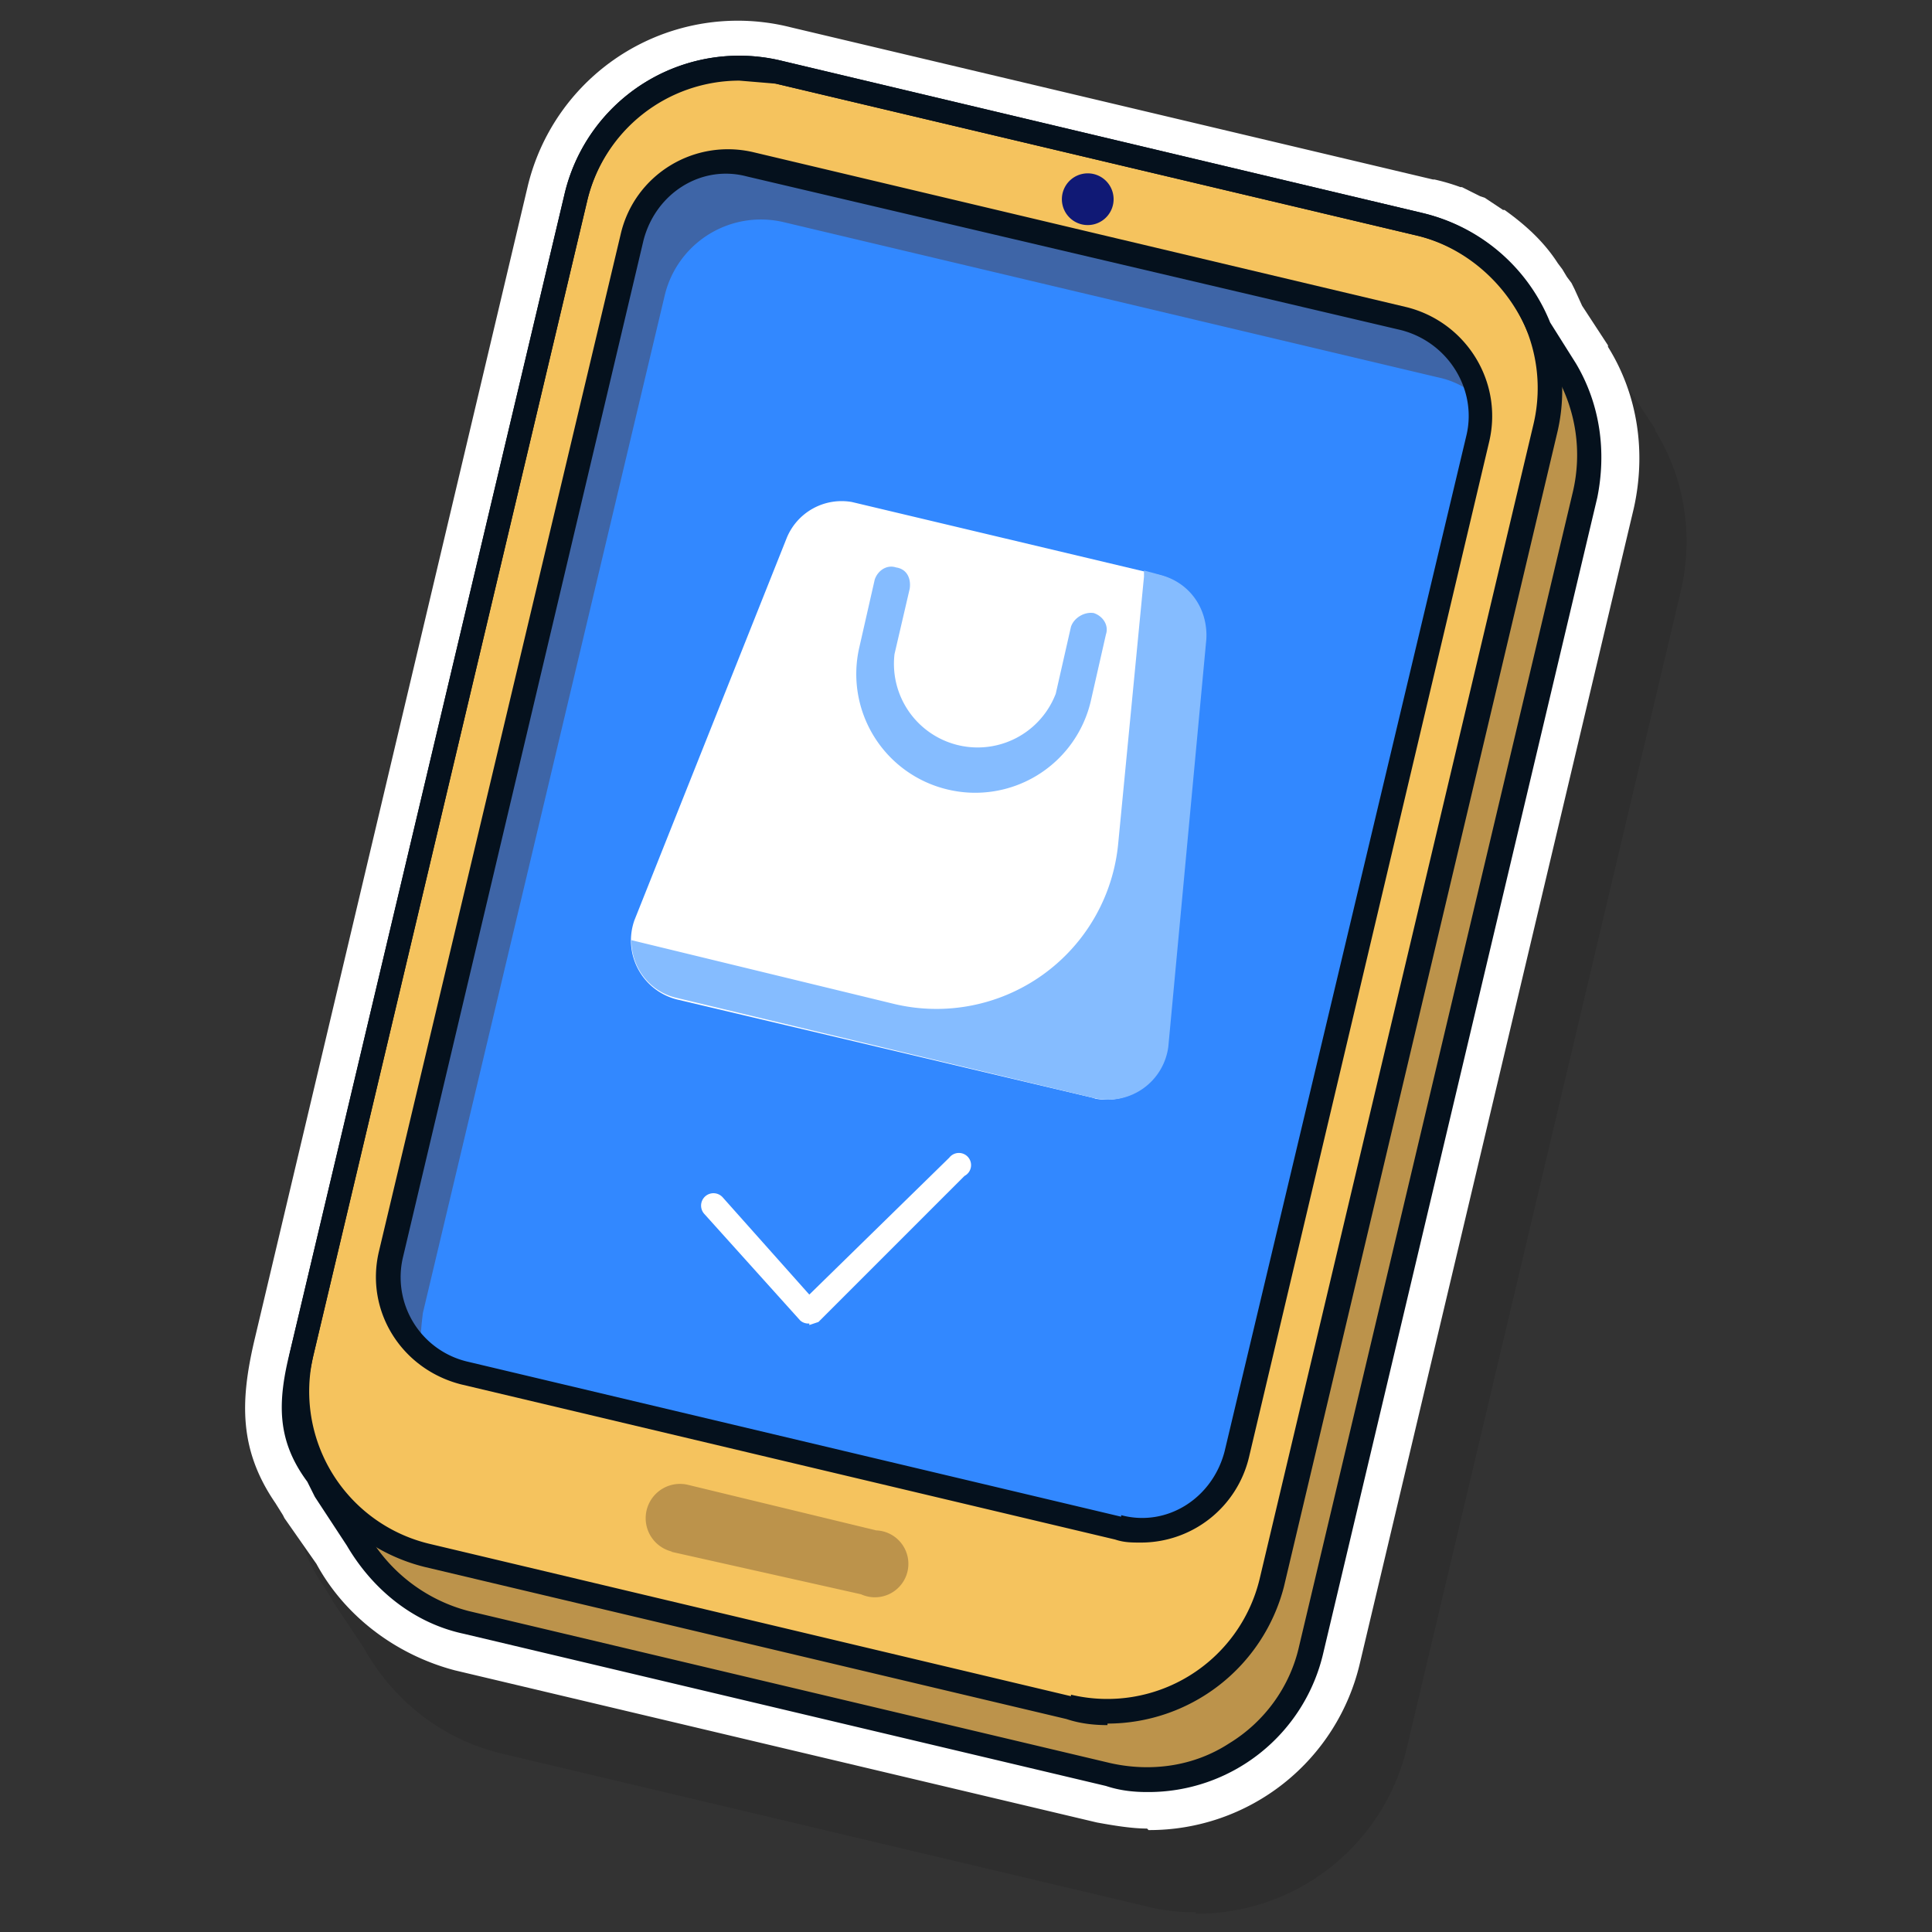 <svg width="127" height="127" fill="none" xmlns="http://www.w3.org/2000/svg"><rect width="100%" height="100%" fill="#333333" stroke="none"/><g clip-path="url(#a)"><g style="mix-blend-mode:multiply" opacity=".1" fill="#000"><path d="M78.6 125.7c-1.1 0-2.2-.1-3.3-.4l-42.2-10c-3.9-.9-7.2-3.4-9.2-7l-2-3-.1-.2-.5-.8C19 101 19 97.6 20 93.7L38 18A14.2 14.2 0 0 1 55.1 7.2l42.2 10h.1a13.6 13.6 0 0 1 1.7.6l1.2.5.4.2 1.1.7.2.1c1.4 1 2.6 2.1 3.5 3.4l.3.4.3.5.2.4.1.1.2.3.5 1.2 1.7 2.6v.1c2 3.2 2.5 7 1.7 10.5l-18 76a14.2 14.2 0 0 1-13.9 11Zm-52.7-23 2 3 .2.3c1.3 2.4 3.5 4 6.1 4.7l42.2 10a9.5 9.5 0 0 0 11.4-7l18-76c.6-2.4.2-4.8-1-7L103 28l-.1-.3-.1-.1-.4-.9-.3-.5-.2-.3-.2-.3a9.2 9.2 0 0 0-3.2-2.8l-.3-.2-.7-.3-.3-.1-1-.3-42.2-10a9.4 9.4 0 0 0-11.4 7l-18 76c-.8 3.3-.7 4.9.7 6.7l.2.3.4.8Z"/><path d="M107.4 38.1c.7-3 .1-5.8-1.3-8.2l-2.7-4.3s-2.9-.5-4.3-.9L57 14.7C51 13.3 45 17 43.6 23l-18 75.9a11 11 0 0 0 0 5l-1-.4 2 3.2a11 11 0 0 0 7.3 5.5l42.1 10c6 1.4 12-2.2 13.4-8.2l18-76v.1Z"/><path d="M41 18.6 23 94.5c-1.4 6 2.3 12 8.3 13.3l42.1 10c6 1.4 12-2.2 13.4-8.2l18-75.9c1.4-6-2.3-12-8.3-13.4l-42.1-10c-6-1.4-12 2.3-13.4 8.3Z"/><path d="M44.7 21.2 29 88c-.8 3.5 1.3 7 4.8 7.8l43 10.2c3.5.8 7-1.3 7.8-4.8l15.8-66.9c.8-3.4-1.3-7-4.8-7.8l-43-10.1c-3.5-.9-7 1.3-7.8 4.8Z"/><path d="M31 91.8 46.8 25a6.5 6.5 0 0 1 7.8-4.8l43 10.2c1.1.2 2 .7 2.8 1.4a6.5 6.5 0 0 0-4.9-5.3l-43-10.1c-3.5-.9-7 1.3-7.8 4.8L29 88c-.6 2.4.3 4.8 2 6.4-.1-.9-.1-1.7.1-2.6Z"/><path d="M78.2 107c-.6 0-1.1 0-1.7-.2l-43-10.2c-3.9-1-6.3-4.9-5.4-8.8L43.9 21c1-4 4.9-6.3 8.8-5.4l43 10.2c3.9.9 6.3 4.8 5.4 8.7l-15.9 66.9a7.3 7.3 0 0 1-7 5.6Zm-1.3-1.8c3 .7 6-1.2 6.8-4.2l15.8-66.8c.8-3-1.1-6.2-4.2-6.9l-43-10.2c-3-.7-6 1.2-6.8 4.2L29.7 88.2a5.7 5.7 0 0 0 4.2 6.8l43 10.2ZM76.4 18.6a1.7 1.7 0 1 1-3.2-.8 1.7 1.7 0 0 1 3.2.8ZM47.3 107.5a2.2 2.2 0 1 1 1-4.3l12.5 2.9a2.2 2.2 0 1 1-1 4.3l-12.5-3Z"/><path d="m75.2 77.8-27.6-6.5A4 4 0 0 1 45 66l9.9-25a3.9 3.9 0 0 1 4.5-2.4l20.1 4.8c2 .4 3.2 2.2 3 4.1L80 74.4a4 4 0 0 1-4.8 3.4Z"/><path d="M65.5 57.5a7.8 7.8 0 0 1-5.8-9.4l1-4.4c.2-.6.8-1 1.4-.9.6.2 1 .8.9 1.4l-1 4.4A5.5 5.5 0 0 0 72.5 51l1-4.3c.2-.6.8-1 1.5-.9.6.2 1 .8.8 1.4l-1 4.4a7.8 7.8 0 0 1-9.4 5.8Z"/><path d="m80 74.4 2.4-26.9c.2-2-1-3.7-3-4.1l-1-.3v.4l-1.7 17.6A12 12 0 0 1 62 71.6l-17.4-4c0 1.6 1.2 3.2 3 3.7l27.6 6.5a4 4 0 0 0 4.8-3.4Z"/><path d="M78.6 123.3c-1 0-1.8 0-2.8-.3l-42.1-10c-3.3-.8-6.1-2.9-7.7-5.9l-2.1-3.1-.5-1c-2-2.7-2-5.2-1.1-8.7l18-75.9a11.8 11.8 0 0 1 14.3-8.8l42.1 10a12 12 0 0 1 8.3 7.1l1.8 2.8c1.6 2.7 2 5.8 1.4 8.8l-18 75.9a11.8 11.8 0 0 1-11.6 9.1ZM51.8 10.8a10.3 10.3 0 0 0-10 8l-18 75.9c-.8 3.1-.8 5.2.9 7.4v.1l.5 1 2.1 3.1c1.5 2.6 3.9 4.5 6.7 5.2l42.2 10c2.7.6 5.4.1 7.8-1.3 2.3-1.5 4-3.7 4.6-6.4l18-75.9c.6-2.6.2-5.3-1.2-7.6l-1.8-2.8v-.1c-1.3-3.2-4-5.5-7.3-6.3l-42.1-10-2.4-.3Z"/><path d="M76 119c-1 0-1.8-.2-2.8-.4l-42.1-10a12 12 0 0 1-8.9-14.3l18-75.9a11.8 11.8 0 0 1 14.4-8.8l42.1 10a12 12 0 0 1 8.9 14.3l-18 75.9a12 12 0 0 1-11.6 9.1Zm-2.4-2a10.3 10.3 0 0 0 12.4-7.6l18-75.9a10.3 10.3 0 0 0-7.6-12.4l-42.2-10a10.3 10.3 0 0 0-12.4 7.7l-18 75.9a10.3 10.3 0 0 0 7.7 12.4l42.1 10Z"/><path d="M56.4 92.6a.8.8 0 0 1-.6-.2l-6.3-7a.8.8 0 1 1 1.2-1.1l5.7 6.4 9.1-9a.8.8 0 1 1 1.2 1.2l-9.8 9.5c-.1.2-.3.3-.5.3Z"/></g><path d="M75.4 120.2c-1 0-2.2-.2-3.3-.4l-42.2-10c-3.8-1-7.2-3.5-9.1-7l-2.1-3-.1-.2-.5-.8c-2.4-3.5-2.3-6.7-1.4-10.6l18-76A14.2 14.2 0 0 1 52 1.8l42.2 10h.1a13.6 13.6 0 0 1 1.7.5h.1l1.2.6.3.1 1.2.8h.1c1.4 1 2.6 2.1 3.5 3.5l.3.4.3.5.3.4.2.4.5 1.1 1.7 2.6v.1c2 3.2 2.5 7 1.7 10.6l-18 75.9a14.2 14.2 0 0 1-13.9 11Zm-52.7-23 2 3 .2.2c1.3 2.4 3.5 4.1 6.1 4.7l42.2 10a9.5 9.5 0 0 0 11.5-7l18-76c.5-2.3.1-4.8-1.1-7l-1.8-2.6-.1-.3-.1-.2-.4-.9-.3-.5-.2-.3-.2-.3a9.2 9.2 0 0 0-3.2-2.8L95 17l-.7-.4H94l-1-.4-42.2-10c-2.4-.6-5-.2-7.2 1.2a9.4 9.4 0 0 0-4.2 5.9l-18 75.9c-.8 3.3-.6 5 .7 6.8l.2.2.4.9Z" fill="#fff"/><path d="M104.2 32.5c.7-2.9.1-5.8-1.3-8.2l-2.7-4.2-4.3-1-42.1-10c-6-1.4-12 2.3-13.4 8.3l-18 75.9a11 11 0 0 0 0 5l-1-.3 2.1 3.2a11 11 0 0 0 7.2 5.5l42.1 10c6 1.4 12-2.3 13.4-8.3l18-75.9Z" fill="#BC934B"/><path d="m37.8 13-18 76c-1.4 5.9 2.3 11.9 8.3 13.3l42.1 10c6 1.4 12-2.3 13.4-8.3l18-75.9c1.4-6-2.3-12-8.2-13.3l-42.2-10c-6-1.4-12 2.2-13.4 8.2Z" fill="#F5C35E"/><path d="M41.5 15.6 25.7 82.4c-.8 3.5 1.3 7 4.8 7.8l43 10.2c3.5.8 7-1.3 7.8-4.8L97 28.8c.9-3.5-1.3-7-4.8-7.8l-43-10.2c-3.5-.8-7 1.3-7.8 4.8Z" fill="#3288FF"/><path d="m27.8 86.3 15.9-66.9a6.5 6.5 0 0 1 7.8-4.8l43 10.2c1 .2 2 .7 2.7 1.4a6.5 6.5 0 0 0-4.9-5.2l-43-10.2c-3.5-.8-7 1.3-7.8 4.8L25.7 82.4c-.6 2.5.3 4.9 2 6.4-.1-.8 0-1.7.1-2.5Z" fill="#3E65A7"/><path d="M75 101.4c-.6 0-1.1 0-1.7-.2L30.3 91c-3.9-1-6.3-4.8-5.4-8.7l15.9-66.9c.9-3.9 4.8-6.3 8.7-5.4l43 10.2c3.9 1 6.3 4.9 5.4 8.8L82.1 95.8a7.3 7.3 0 0 1-7.1 5.6Zm-1.3-1.8c3 .8 6-1.1 6.8-4.2l15.9-66.8c.7-3-1.2-6.1-4.3-6.9l-43-10.1c-3-.8-6 1.1-6.8 4.2L26.5 82.6a5.7 5.7 0 0 0 4.2 6.9l43 10.2Z" fill="#05111D"/><path d="M73.2 13a1.7 1.7 0 1 1-3.2-.7 1.7 1.7 0 0 1 3.2.7Z" fill="#101975"/><path d="M44.2 102a2.2 2.2 0 1 1 1-4.4l12.4 3a2.2 2.2 0 1 1-1 4.2L44.1 102Z" fill="#BC934B"/><path d="m72 72.2-27.5-6.5a4 4 0 0 1-2.8-5.2l10-25.1A3.9 3.9 0 0 1 56 33l20.2 4.8c1.9.5 3.1 2.2 3 4.2l-2.5 26.8a4 4 0 0 1-4.8 3.4Z" fill="#fff"/><path d="M62.3 51.9a7.8 7.8 0 0 1-5.8-9.4l1-4.4c.2-.6.8-1 1.4-.8.7.1 1 .7.9 1.4l-1 4.3a5.5 5.5 0 0 0 10.6 2.6l1-4.4c.2-.6.9-1 1.5-.9.6.2 1 .8.8 1.4l-1 4.4a7.8 7.8 0 0 1-9.4 5.8Z" fill="#85BCFF"/><path d="M76.8 68.8 79.3 42c.1-2-1.1-3.7-3-4.2l-1.1-.3v.4l-1.7 17.6A12 12 0 0 1 58.8 66l-17.3-4.2c0 1.8 1.2 3.4 3 3.8L72 72.2a4 4 0 0 0 4.8-3.4Z" fill="#85BCFF"/><path d="M75.4 117.8c-.9 0-1.8-.1-2.7-.4l-42.2-10c-3.3-.7-6-2.9-7.7-5.8l-2.1-3.2-.5-1c-2-2.7-2-5.2-1.1-8.7l18-75.9A11.8 11.8 0 0 1 51.4 4l42.1 10a12 12 0 0 1 8.4 7.2l1.7 2.7c1.6 2.7 2 5.8 1.4 8.8l-18 75.9a11.8 11.8 0 0 1-11.6 9.2ZM48.6 5.3a10.3 10.3 0 0 0-10 7.9l-18 75.9c-.7 3.2-.8 5.2.9 7.5l.5 1 2.1 3.1c1.5 2.7 4 4.5 6.7 5.2l42.2 10c2.7.6 5.5.2 7.8-1.3 2.3-1.4 4-3.7 4.6-6.4l18-75.9c.6-2.6.2-5.3-1.1-7.6l-1.8-2.7-.1-.2c-1.3-3.1-4-5.5-7.2-6.3L51 5.5l-2.4-.2Z" fill="#05111D"/><path d="M72.8 113.4c-.9 0-1.8-.1-2.7-.4l-42.2-10a12 12 0 0 1-8.8-14.3l18-75.9A11.8 11.8 0 0 1 51.4 4l42.1 10a12 12 0 0 1 8.9 14.3l-18 76a12 12 0 0 1-11.6 9Zm-2.4-2a10.3 10.3 0 0 0 12.4-7.6l18-75.9a10.3 10.3 0 0 0-7.6-12.4L51 5.5a10.3 10.3 0 0 0-12.4 7.7l-18 75.9a10.3 10.3 0 0 0 7.7 12.4l42.1 10Z" fill="#05111D"/><path d="M53.2 87a.8.8 0 0 1-.6-.2l-6.3-7a.8.8 0 1 1 1.2-1.1l5.7 6.4 9.2-9a.8.8 0 1 1 1 1.2l-9.6 9.6-.6.2Z" fill="#fff"/></g><defs><clipPath id="a"><path fill="#fff" d="M0 0h127v127H0z"/></clipPath></defs></svg>